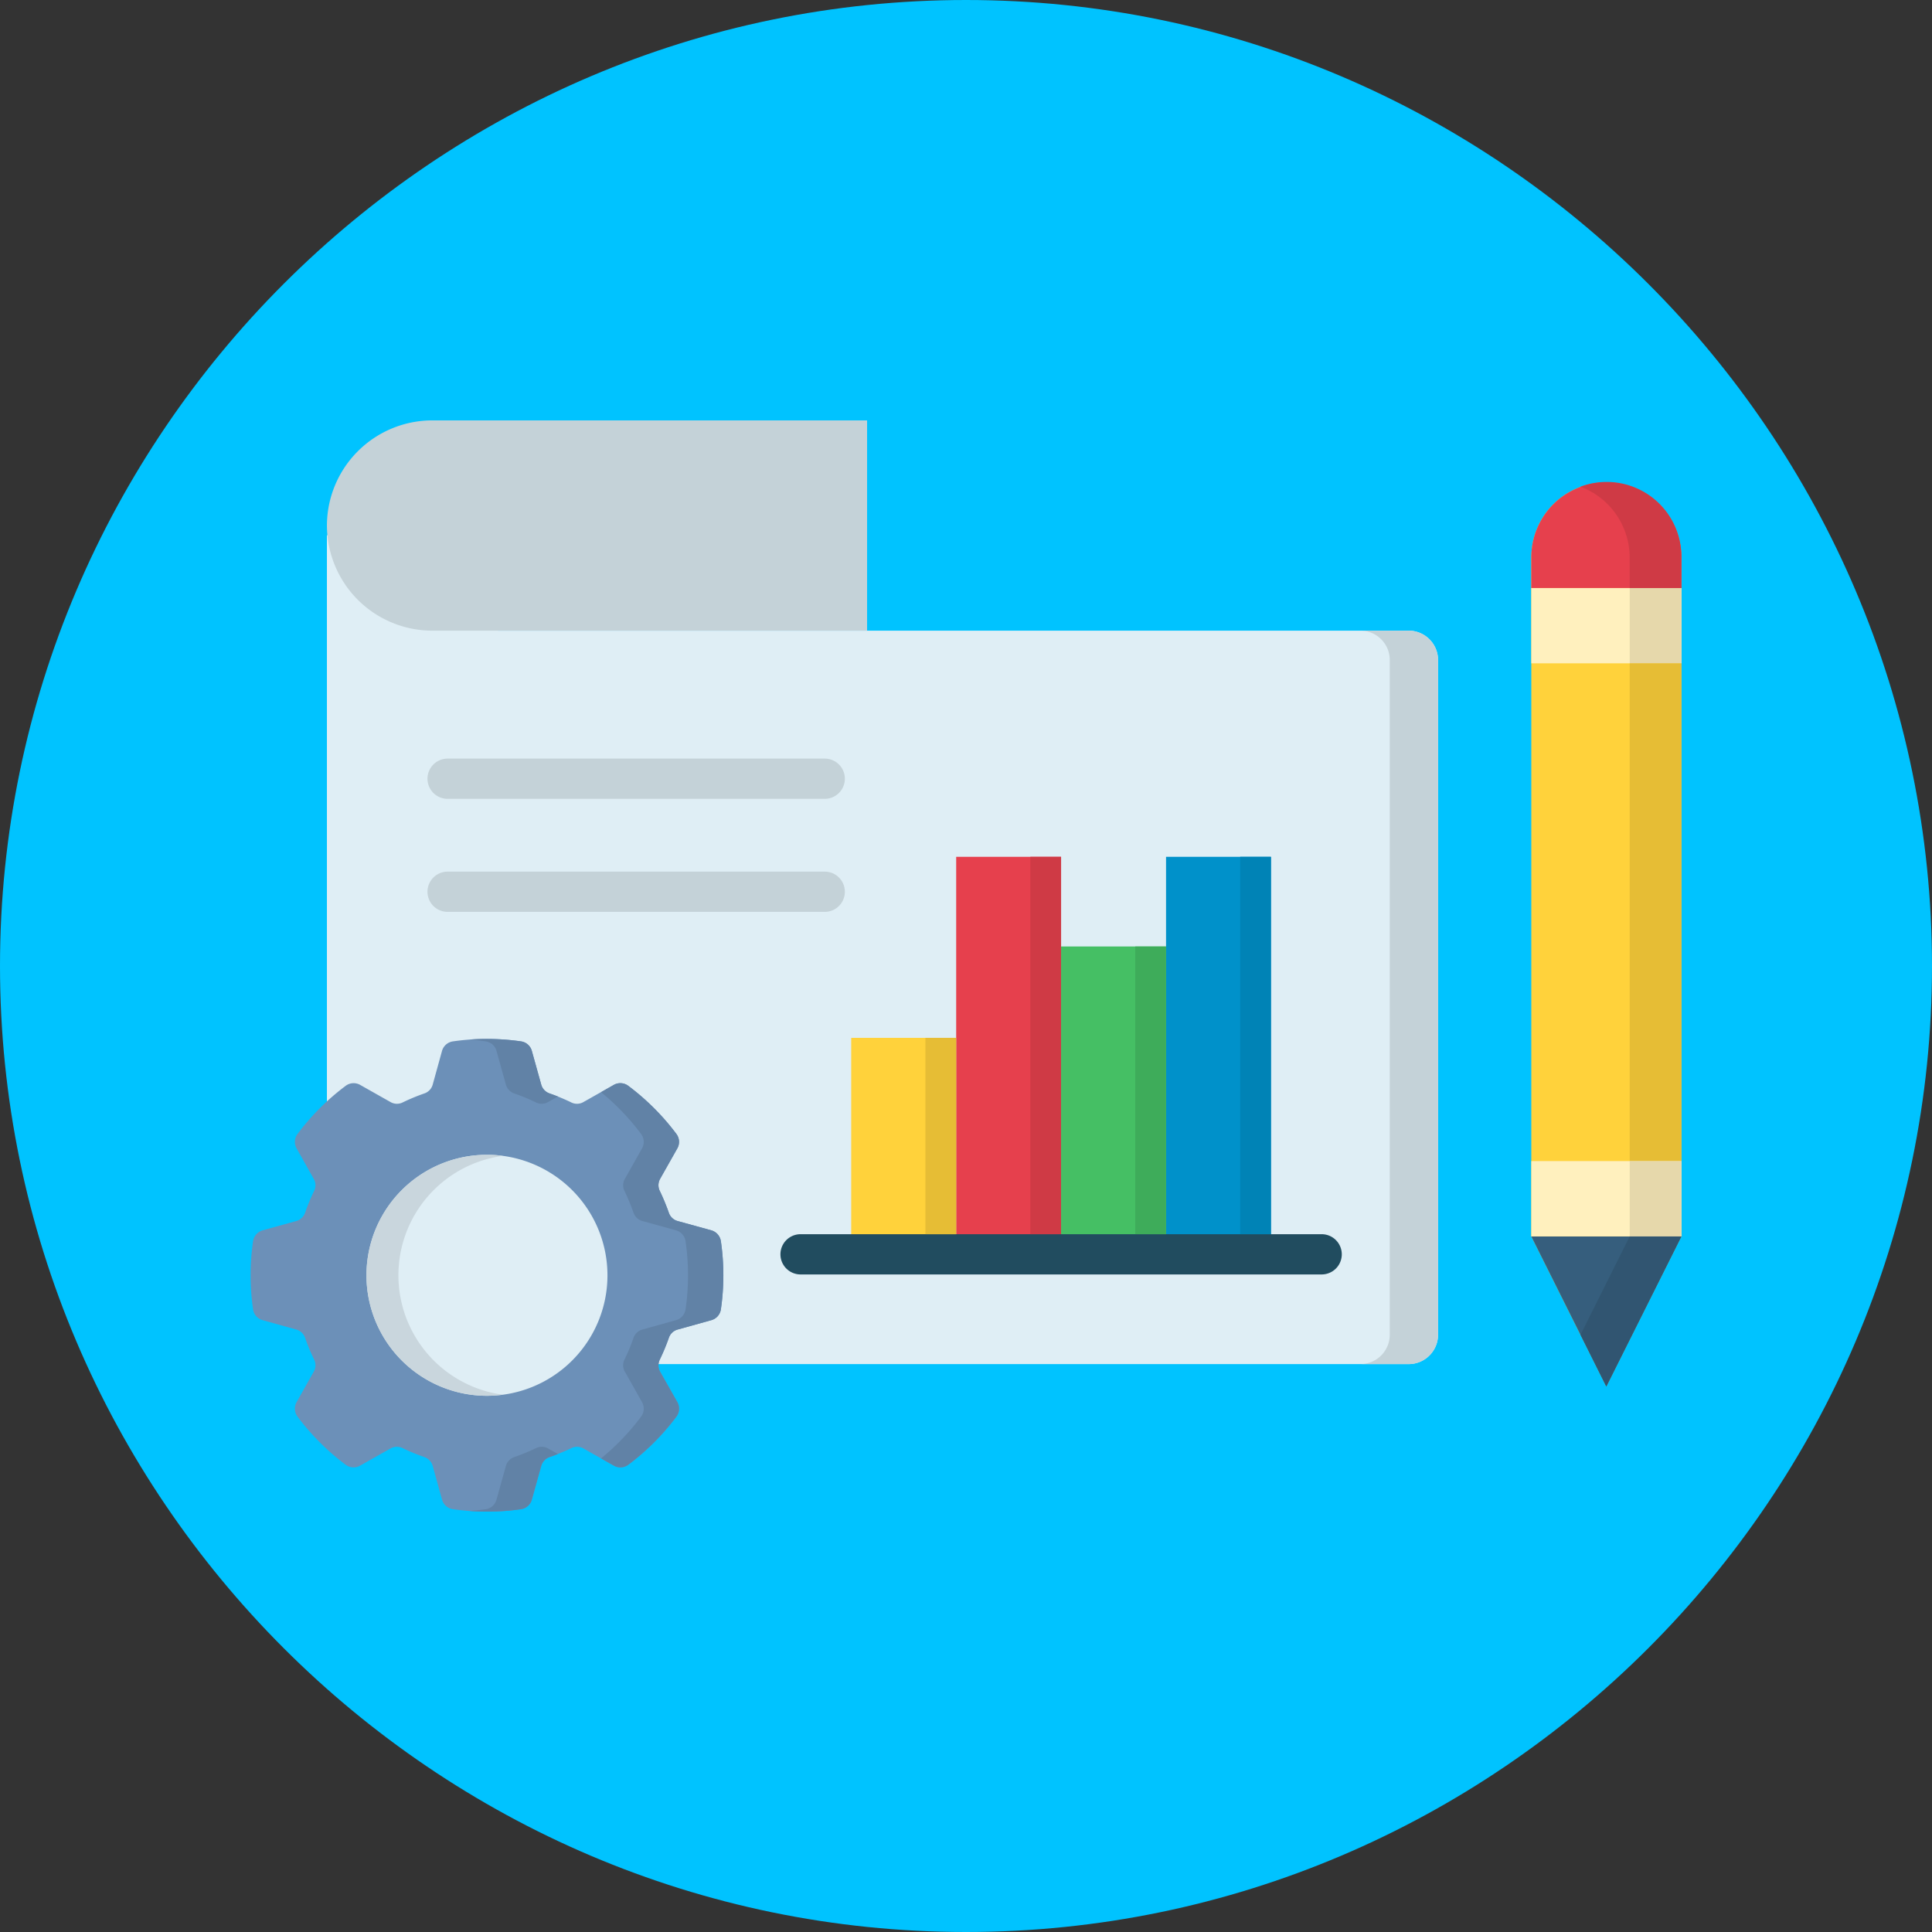 <svg id="Layer_1" viewBox="0 0 512 512" xmlns="http://www.w3.org/2000/svg" data-name="Layer 1"><rect x="0" y="0" width="512" height="512" fill="#333333" stroke="none"/><path d="m256 0c140.8 0 256 115.2 256 256 0 140.8-115.2 256-256 256-140.8 0-256-115.2-256-256 0-140.8 115.2-256 256-256z" fill="#00c3ff" fill-rule="evenodd"/><path d="m86.634 141.794v211.937a7.779 7.779 0 0 0 7.77 7.77h278.927a7.793 7.793 0 0 0 7.77-7.77v-178.831a7.793 7.793 0 0 0 -7.77-7.77h-241.309z" fill="#dfeef5" fill-rule="evenodd"/><path d="m225.58 275.042h27.819v57.365h-27.819z" fill="#ffd23b"/><path d="m253.399 227.065h27.798v105.342h-27.798z" fill="#e6404d"/><path d="m281.197 250.827h27.819v81.58h-27.819z" fill="#45bf64"/><path d="m309.016 227.065h27.798v105.342h-27.798z" fill="#0091ca"/><path d="m212.156 337.739a5.331 5.331 0 0 1 0-10.662h138.1a5.331 5.331 0 1 1 0 10.662z" fill="#214c5f"/><path d="m118.619 211.7a5.331 5.331 0 0 1 0-10.662h99.947a5.331 5.331 0 0 1 0 10.662zm0 29.956a5.331 5.331 0 0 1 0-10.662h99.947a5.331 5.331 0 0 1 0 10.662z" fill="#c4d2d8"/><g fill-rule="evenodd"><path d="m188.48 349.868-8.848 2.46a3.419 3.419 0 0 0 -2.4 2.266 54.636 54.636 0 0 1 -2.353 5.655 3.491 3.491 0 0 0 .087 3.323l4.511 7.964a3.529 3.529 0 0 1 -.238 3.906 63.359 63.359 0 0 1 -12.712 12.713 3.5 3.5 0 0 1 -3.884.237l-7.986-4.511a3.451 3.451 0 0 0 -3.3-.086 52.238 52.238 0 0 1 -5.676 2.331 3.492 3.492 0 0 0 -2.266 2.417l-2.461 8.827a3.51 3.51 0 0 1 -2.913 2.59 64.368 64.368 0 0 1 -17.978 0 3.536 3.536 0 0 1 -2.935-2.59l-2.439-8.827a3.492 3.492 0 0 0 -2.266-2.417 52.156 52.156 0 0 1 -5.676-2.331 3.45 3.45 0 0 0 -3.3.086l-7.986 4.511a3.5 3.5 0 0 1 -3.884-.237 63.359 63.359 0 0 1 -12.712-12.713 3.527 3.527 0 0 1 -.238-3.906l4.489-7.964a3.431 3.431 0 0 0 .108-3.323 50.188 50.188 0 0 1 -2.352-5.655 3.453 3.453 0 0 0 -2.417-2.266l-8.827-2.46a3.518 3.518 0 0 1 -2.569-2.914 62.743 62.743 0 0 1 0-17.978 3.545 3.545 0 0 1 2.569-2.935l8.827-2.439a3.451 3.451 0 0 0 2.417-2.266 52.363 52.363 0 0 1 2.352-5.676 3.39 3.39 0 0 0 -.108-3.3l-4.489-7.985a3.5 3.5 0 0 1 .238-3.885 63.329 63.329 0 0 1 12.712-12.712 3.5 3.5 0 0 1 3.884-.259l7.986 4.511a3.4 3.4 0 0 0 3.3.108 52.286 52.286 0 0 1 5.676-2.353 3.451 3.451 0 0 0 2.266-2.417l2.439-8.827a3.512 3.512 0 0 1 2.935-2.568 62.671 62.671 0 0 1 17.978 0 3.486 3.486 0 0 1 2.913 2.568l2.461 8.827a3.451 3.451 0 0 0 2.266 2.417 52.369 52.369 0 0 1 5.676 2.353 3.4 3.4 0 0 0 3.3-.108l7.986-4.511a3.5 3.5 0 0 1 3.884.259 63.329 63.329 0 0 1 12.712 12.712 3.5 3.5 0 0 1 .238 3.885l-4.511 7.985a3.45 3.45 0 0 0 -.087 3.3 57.2 57.2 0 0 1 2.353 5.676 3.417 3.417 0 0 0 2.4 2.266l8.848 2.439a3.543 3.543 0 0 1 2.568 2.935 62.671 62.671 0 0 1 0 17.978 3.515 3.515 0 0 1 -2.568 2.914z" fill="#6c90b8"/><path d="m160.985 337.954a31.931 31.931 0 1 1 -31.942-31.92 31.952 31.952 0 0 1 31.942 31.92z" fill="#dfeef5"/><path d="m445.588 327.66v-179.952a19.888 19.888 0 1 0 -39.776 0v179.952l19.877 39.776z" fill="#ffd23b"/><path d="m445.588 155.844v-8.136a19.888 19.888 0 1 0 -39.776 0v8.136z" fill="#e6404d"/><path d="m445.588 327.66h-39.776l19.877 39.776z" fill="#365e7d"/></g><path d="m405.812 155.844h39.776v19.942h-39.776z" fill="#fff0be"/><path d="m229.789 167.132h-115.289a27.946 27.946 0 0 1 -27.863-27.863 27.946 27.946 0 0 1 27.863-27.862h115.289z" fill="#c4d2d8" fill-rule="evenodd"/><path d="m405.812 307.696h39.776v19.964h-39.776z" fill="#fff0be"/><path d="m368.3 174.9v178.831a7.793 7.793 0 0 1 -7.77 7.77h12.8a7.793 7.793 0 0 0 7.77-7.77v-178.831a7.793 7.793 0 0 0 -7.77-7.77h-12.8a7.779 7.779 0 0 1 7.77 7.77z" fill="#c4d2d8" fill-rule="evenodd"/><path d="m141.992 292.136a3.4 3.4 0 0 0 3.3-.108l2.569-1.446c-.734-.281-1.446-.54-2.18-.8a3.451 3.451 0 0 1 -2.266-2.417l-2.461-8.827a3.486 3.486 0 0 0 -2.913-2.568 64.454 64.454 0 0 0 -13.683-.475c1.446.108 2.892.259 4.316.475a3.461 3.461 0 0 1 2.914 2.568l2.46 8.827a3.451 3.451 0 0 0 2.266 2.417 52.2 52.2 0 0 1 5.676 2.353zm0 91.659a52.074 52.074 0 0 1 -5.676 2.331 3.492 3.492 0 0 0 -2.266 2.417l-2.46 8.827a3.484 3.484 0 0 1 -2.914 2.59c-1.424.194-2.87.367-4.295.453a62.962 62.962 0 0 0 13.662-.453 3.51 3.51 0 0 0 2.913-2.59l2.461-8.827a3.492 3.492 0 0 1 2.266-2.417c.734-.238 1.446-.518 2.18-.8l-2.569-1.446a3.45 3.45 0 0 0 -3.3-.086zm17.288-94.357a62.6 62.6 0 0 1 10.6 11.05 3.5 3.5 0 0 1 .238 3.885l-4.489 7.985a3.39 3.39 0 0 0 -.108 3.3 56.95 56.95 0 0 1 2.352 5.676 3.451 3.451 0 0 0 2.417 2.266l8.828 2.439a3.545 3.545 0 0 1 2.568 2.935 62.743 62.743 0 0 1 0 17.978 3.518 3.518 0 0 1 -2.568 2.914l-8.828 2.46a3.453 3.453 0 0 0 -2.417 2.266 50.188 50.188 0 0 1 -2.352 5.655 3.941 3.941 0 0 0 -.367 1.252 3.378 3.378 0 0 0 .475 2.071l4.489 7.964a3.527 3.527 0 0 1 -.238 3.906 62.644 62.644 0 0 1 -10.6 11.051l3.367 1.9a3.5 3.5 0 0 0 3.884-.237 63.359 63.359 0 0 0 12.712-12.713 3.529 3.529 0 0 0 .238-3.906l-4.511-7.964a3.518 3.518 0 0 1 -.453-2.071 3.938 3.938 0 0 1 .366-1.252 54.636 54.636 0 0 0 2.353-5.655 3.411 3.411 0 0 1 2.417-2.266l8.827-2.46a3.515 3.515 0 0 0 2.568-2.914 62.671 62.671 0 0 0 0-17.978 3.543 3.543 0 0 0 -2.568-2.935l-8.848-2.439a3.417 3.417 0 0 1 -2.4-2.266 57.2 57.2 0 0 0 -2.353-5.676 3.45 3.45 0 0 1 .087-3.3l4.511-7.985a3.5 3.5 0 0 0 -.238-3.885 63.329 63.329 0 0 0 -12.712-12.712 3.5 3.5 0 0 0 -3.884-.259z" fill="#6182a6" fill-rule="evenodd"/><path d="m105.583 337.954a31.936 31.936 0 0 1 27.69-31.639 30.308 30.308 0 0 0 -4.23-.281 31.931 31.931 0 0 0 0 63.862 33.889 33.889 0 0 0 4.23-.281 31.952 31.952 0 0 1 -27.69-31.661z" fill="#c9d6dd" fill-rule="evenodd"/><path d="m328.656 227.065h8.158v100.012h-8.158z" fill="#0083b6"/><path d="m300.858 250.827h8.158v76.25h-8.158z" fill="#3eac5a"/><path d="m273.061 227.065h8.137v100.012h-8.137z" fill="#cf3a45"/><path d="m245.241 275.042h8.158v52.035h-8.158z" fill="#e6bd35"/><path d="m431.884 155.844h13.7v-8.136a19.809 19.809 0 0 0 -26.74-18.733 20.072 20.072 0 0 1 13.036 18.733z" fill="#cf3a45" fill-rule="evenodd"/><path d="m431.884 155.844h13.705v19.942h-13.705z" fill="#e6d8ab"/><path d="m431.884 175.786h13.705v131.91h-13.705z" fill="#e6bd35"/><path d="m431.884 307.696h13.705v19.964h-13.705z" fill="#e6d8ab"/><path d="m445.588 327.66h-13.704l-13.036 26.071 6.841 13.705z" fill="#315571" fill-rule="evenodd"/></svg>